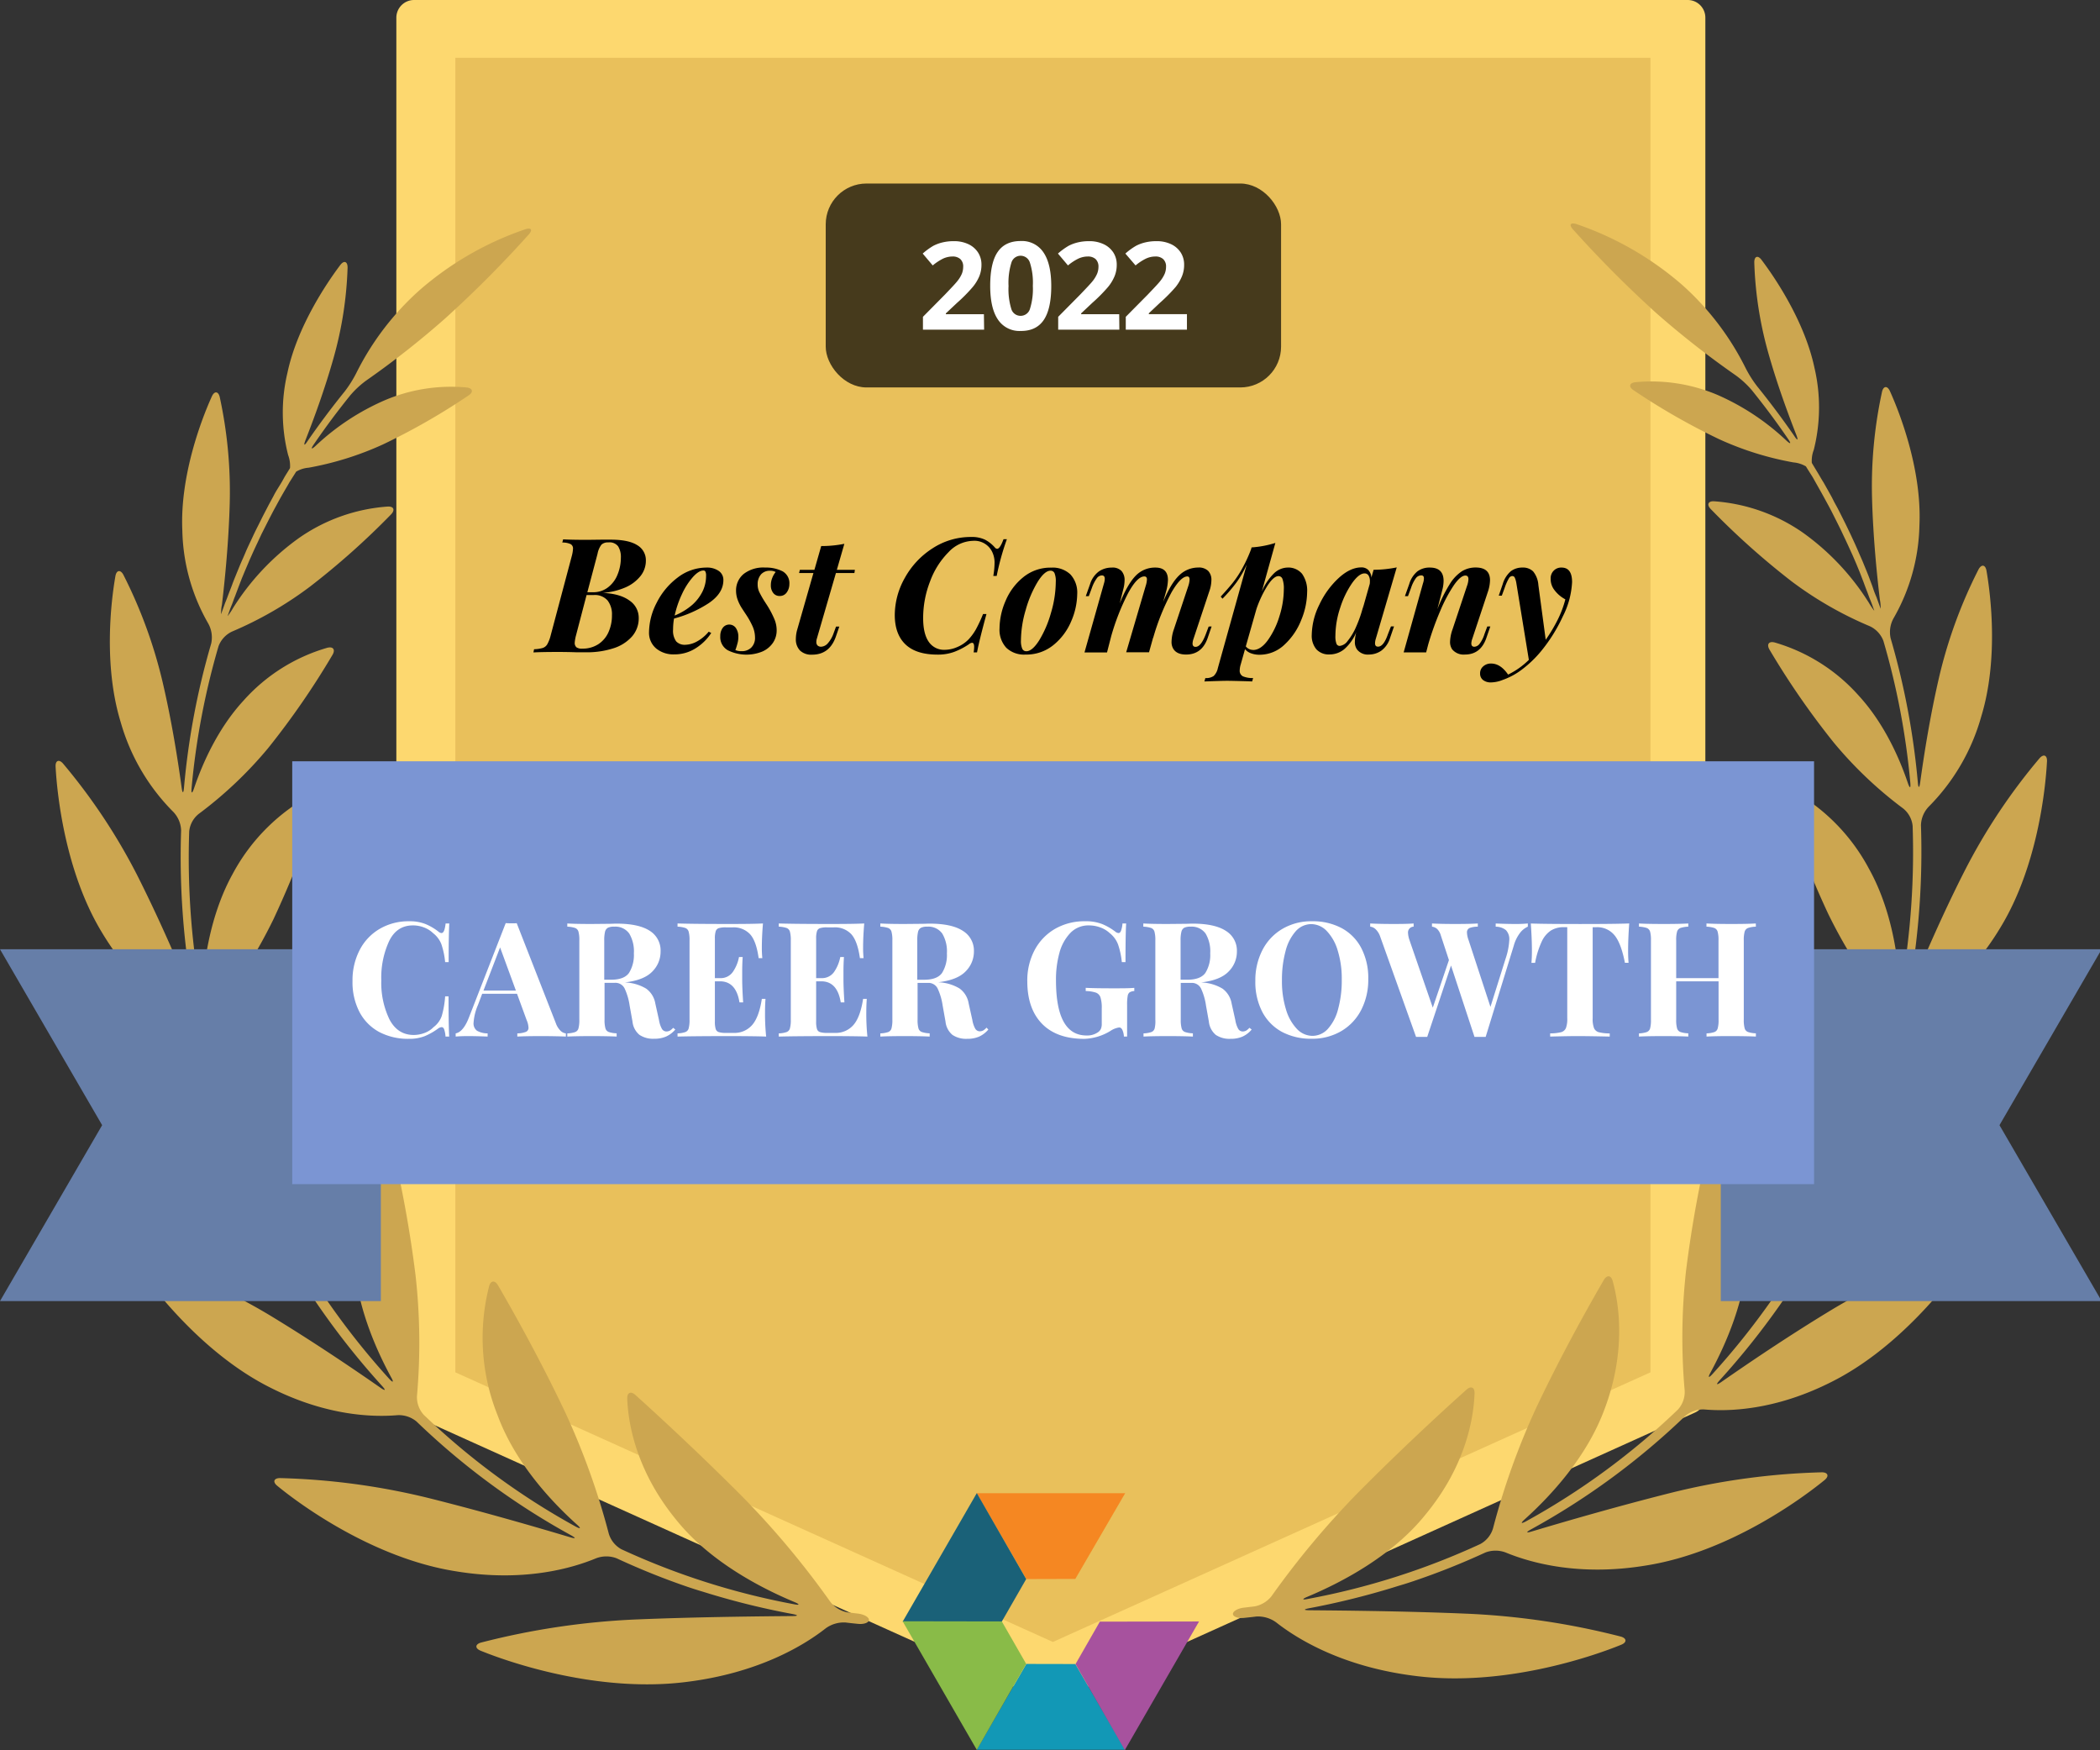 <svg id="Layer_1" data-name="Layer 1" xmlns="http://www.w3.org/2000/svg" width="618" height="515"><rect width="100%" height="100%" fill="#333333" stroke="none"/><defs><style>.cls-1{fill:#fdd86f}.cls-11{fill:#fff}</style></defs><g id="Awards-Badges"><g id="Q2-2021_041421-Outlined" data-name="Q2-2021 041421-Outlined"><g id="best-career-growth-2022"><path id="Path" class="cls-1" d="M496.62 410.95l-187.38 84.54-187.38-84.54V5.19h374.76v405.76z"/><path id="Shape" class="cls-1" d="M309.24 500.68a5.37 5.37 0 01-2.13-.47l-187.36-84.54a5.19 5.19 0 01-3.11-4.66V5.19A5.21 5.21 0 01121.87 0h374.8a5.19 5.19 0 015.19 5.19V411a5.17 5.17 0 01-3.11 4.66l-187.37 84.6a5.42 5.42 0 01-2.14.42zM127 407.6l182.2 82.19 182.2-82.19V10.39H127z"/><path fill="#e9c05b" d="M134 403.79V17h351.71v386.79l-175.86 79.34L134 403.79z"/><path d="M244.29 471.23a252.14 252.14 0 00-25.35-30.38c-13.68-13.79-26.7-25.66-31.94-30.39-1.36-1.21-2.48-.73-2.41 1.08.23 6.22 2.07 20.65 14.51 35.77 9.53 11.82 24.07 19.64 34.69 24.07 1.67.7 1.56 1-.18.64a214.16 214.16 0 01-50.72-16.16 7.78 7.78 0 01-3.73-4.59 213.49 213.49 0 00-12.78-35.61c-7.92-16.74-16.35-31.49-19.83-37.48-.92-1.56-2.15-1.45-2.62.31a61.2 61.2 0 002.48 37.88c5.07 13.75 15.42 25.06 23.32 32.17 1.36 1.19 1.19 1.46-.4.59a211.55 211.55 0 01-44.62-32.83 7.73 7.73 0 01-2-5.56 178.36 178.36 0 00-.42-35.49 350.67 350.67 0 00-7.22-39.5c-.42-1.76-1.55-2-2.58-.45a60.3 60.3 0 00-8.3 34.95c.64 13.53 6.22 26.34 10.88 34.94.89 1.56.63 1.79-.59.45a222.59 222.59 0 01-31.82-45.35 7.67 7.67 0 01-.15-5.91 168.34 168.34 0 0010.54-33.54A332.26 332.26 0 0098 281.32c.11-1.8-1-2.39-2.35-1.23a59.47 59.47 0 00-18.38 30.53c-3.47 13.14-2.12 27.08-.28 36.64.34 1.77 0 1.88-.7.23A232.85 232.85 0 0161.52 304a7.54 7.54 0 011.39-5.72 150.22 150.22 0 0017.57-27.81 297.55 297.55 0 0013.77-35.16c.54-1.73-.38-2.57-2-1.76a57 57 0 00-23.81 23.65c-6.23 11.28-8.32 24.47-8.91 33.67-.12 1.81-.43 1.84-.74 0a229.05 229.05 0 01-3.11-46.26 7.54 7.54 0 012.83-5.15 118.86 118.86 0 0020.42-19.36 234.6 234.6 0 0018.91-27.4c.92-1.55.22-2.56-1.56-2.09a52.57 52.57 0 00-24.63 15.55c-7.42 8.05-12 18.27-14.53 25.75-.59 1.73-.9 1.67-.73-.14a219.14 219.14 0 017.92-41.63 7.77 7.77 0 014-4.32 108.57 108.57 0 0022.89-13.19 226.12 226.12 0 0023.87-21.26c1.26-1.31.81-2.43-1-2.32A52 52 0 0088 158.29a73 73 0 00-19.44 20.65 18.09 18.09 0 01-1.56 2.32 1.6 1.6 0 01.16-.48c.31-.91.62-1.79 1-2.69s.63-1.75 1-2.63l1-2.66 1-2.61c.38-.89.73-1.78 1.11-2.65l1.1-2.6 1.17-2.62c.39-.86.79-1.71 1.2-2.57l1.22-2.61 1.28-2.54c.44-.85.87-1.72 1.32-2.58s.87-1.68 1.32-2.5l1.4-2.57c.47-.84.94-1.66 1.42-2.49s1-1.69 1.46-2.53l1.56-2.46.42-.68a8.35 8.35 0 013.67-1.17 91.58 91.58 0 0021.91-6.86 194 194 0 0025.13-14.38c1.56-1 1.28-2.17-.53-2.37a49.84 49.84 0 00-24.06 3.75 70.54 70.54 0 00-20.34 13.39c-1.32 1.23-1.55 1-.54-.45q5-7.32 10.67-14.34a27.29 27.29 0 014.72-4.39A258.71 258.71 0 00131 93.7 334.15 334.15 0 00155.6 69c1.21-1.36.76-2.09-.95-1.56a92.93 92.93 0 00-31.1 17.87 81.08 81.08 0 00-18.67 24.4 34.71 34.71 0 01-3.47 5.51q-5.75 7.11-10.88 14.54c-1 1.55-1.26 1.37-.61-.31 2.44-6.22 5.68-15 8.26-24.19a110 110 0 004.11-26.54c0-1.82-1.06-2.18-2.15-.74-4 5.31-12.68 18.15-15.55 31.71a50.62 50.62 0 00.2 24.19 9.11 9.11 0 01.56 3.84l-.44.73c-.49.81-1 1.56-1.46 2.43s-1 1.72-1.55 2.61-1 1.63-1.4 2.44l-1.43 2.64-1.31 2.52c-.47.89-.9 1.78-1.35 2.68s-.84 1.66-1.25 2.49-.85 1.8-1.27 2.69-.8 1.69-1.18 2.53-.75 1.78-1.17 2.71-.75 1.69-1.1 2.55-.75 1.82-1.12 2.74-.7 1.71-1 2.56-.72 1.84-1.06 2.76-.64 1.72-1 2.58l-1 2.78a1.82 1.82 0 01-.17.53 10.09 10.09 0 01.22-2.74c.9-7.54 2-18.66 2.3-30a131 131 0 00-2.94-31.1c-.41-1.76-1.56-1.87-2.32-.22-3 6.61-9.44 23.33-8.69 39.53a57.11 57.11 0 007.63 27.31 8.42 8.42 0 01.86 5.9 219.49 219.49 0 00-8 42.36c-.16 1.81-.45 1.81-.7 0-1.09-8-2.91-19.63-5.65-31.27a140.89 140.89 0 00-11.5-31.35c-.84-1.55-2-1.41-2.33.38-1.3 7.38-3.57 26.29 1.55 43A60.88 60.88 0 0051 238.89a8.26 8.26 0 012.3 5.48 231.25 231.25 0 003.25 47.15c.31 1.79 0 1.87-.67.2-3.54-8.63-9.11-21.54-15.55-34.29a173.62 173.62 0 00-21.77-32.75c-1.19-1.37-2.29-.92-2.2.89.44 8.36 2.87 31.1 13.67 48.85 8.9 14.83 19.44 22.11 25.4 25.33a8.21 8.21 0 013.57 4.66 233.45 233.45 0 0015.07 44.47c.74 1.65.49 1.8-.61.36-6-7.78-15-19.38-24.88-30.56a185.88 185.88 0 00-31.11-28c-1.55-1-2.46-.32-1.93 1.42 2.48 8.4 10.86 31.38 26.85 46.93 13.17 13 26 17.45 32.93 19A8 8 0 0180 361.6a226 226 0 0032.43 46.19c1.21 1.34 1 1.55-.47.53-8.15-5.68-20.22-13.84-32.75-21.42a181.85 181.85 0 00-37.89-17.1c-1.72-.53-2.44.45-1.41 1.94 4.9 7.2 19.8 26.66 39.72 36.59C96.2 416.7 109.89 417 117 416.4a8.11 8.11 0 015.62 1.9A213.5 213.5 0 00168 451.71c1.55.87 1.55 1.13-.25.6-10.39-3.11-25.83-7.57-41.34-11.46a204.83 204.83 0 00-44-5.94c-1.82 0-2.24 1.12-.82 2.27 7 5.77 28.41 21.31 52.42 25.13 20 3.33 34.37-.88 41.43-3.81a8.52 8.52 0 016 0 212.47 212.47 0 0021.16 8.5c1.71.57 3.11 1 3.11 1s1.41.42 3.11.95a226.76 226.76 0 0024.38 5.95c1.78.35 1.76.59 0 .61-11.74.09-29.2.3-46.08 1a220.73 220.73 0 00-45.57 6.8c-1.74.49-1.82 1.68-.14 2.38 8.64 3.53 34.69 12.44 60.44 9.22 21.52-2.63 34.91-10.89 41.18-15.82a9.07 9.07 0 015.79-1.69c1.21.15 2.42.28 3.64.4 1.8.19 3.26-.36 3.26-1.17s-1.46-1.64-3.25-1.85l-3.11-.37a8.35 8.35 0 01-5.07-3.18zm129.89-1.56a252.2 252.2 0 0125.37-30.37c13.68-13.8 26.7-25.66 32-30.39 1.33-1.21 2.45-.73 2.39 1.07-.23 6.22-2 20.65-14.52 35.77-9.52 11.82-24.06 19.64-34.67 24.08-1.68.7-1.56 1 .17.63a214.14 214.14 0 0050.72-16.15 7.78 7.78 0 003.73-4.59 212.39 212.39 0 0112.78-35.62c7.92-16.73 16.35-31.49 19.83-37.48.92-1.55 2.15-1.44 2.61.31 1.67 6 4.25 20.22-2.47 37.89-5.12 13.75-15.47 25.05-23.37 32.18-1.35 1.2-1.18 1.46.41.59a212.07 212.07 0 0044.62-32.83 7.71 7.71 0 002-5.55 178.35 178.35 0 01.42-35.49 356 356 0 017.23-39.41c.42-1.76 1.63-2 2.58-.45a60.11 60.11 0 018.29 34.94c-.64 13.53-6.22 26.35-10.89 35-.87 1.56-.62 1.79.59.45a222.09 222.09 0 0031.82-45.35 7.62 7.62 0 00.16-5.91 169.89 169.89 0 01-10.55-33.54 332.6 332.6 0 01-5-39.52c-.11-1.81 1-2.4 2.37-1.23a59.5 59.5 0 0118.38 30.43c3.48 13.15 2.13 27.08.3 36.65-.35 1.77 0 1.88.69.23A232.25 232.25 0 00557 302.39a7.58 7.58 0 00-1.4-5.72 149.89 149.89 0 01-17.6-27.81 299.24 299.24 0 01-13.76-35.16c-.55-1.73.37-2.57 2-1.76A57 57 0 01550 255.6c6.31 11.32 8.4 24.51 9 33.67.11 1.8.42 1.83.73 0a229.1 229.1 0 003.13-46.27 7.56 7.56 0 00-2.83-5.15 118.26 118.26 0 01-20.38-19.36 235.33 235.33 0 01-18.91-27.34c-.91-1.56-.21-2.57 1.56-2.1a52.74 52.74 0 0124.62 15.55c7.43 8.06 12 18.28 14.52 25.76.59 1.72.9 1.66.73-.14a218.45 218.45 0 00-7.91-41.64 7.8 7.8 0 00-4-4.32 107.91 107.91 0 01-23-13.19 226.27 226.27 0 01-23.79-21.26c-1.28-1.3-.83-2.42 1-2.31a52.15 52.15 0 0126.1 9.23A73.06 73.06 0 01550 177.39a21.24 21.24 0 001.56 2.31 1.7 1.7 0 00-.16-.48c-.31-.9-.62-1.79-1-2.69s-.64-1.74-1-2.63-.67-1.77-1-2.66l-1-2.61c-.35-.89-.73-1.77-1.08-2.64l-1.12-2.6-1.2-2.63c-.39-.85-.79-1.71-1.2-2.57s-.81-1.74-1.24-2.61-.83-1.68-1.26-2.53l-1.3-2.58c-.43-.84-.89-1.68-1.34-2.51l-1.4-2.56-1.4-2.49-1.43-2.54-1.55-2.45-.42-.69a8.7 8.7 0 00-3.67-1.17 90.83 90.83 0 01-21.91-6.85 195.34 195.34 0 01-25.14-14.39c-1.55-1-1.27-2.16.53-2.36a49.9 49.9 0 0124.17 3.74 70.93 70.93 0 0120.22 13.39c1.32 1.23 1.55 1 .54-.45q-5-7.32-10.67-14.34a27.12 27.12 0 00-4.76-4.38 263.66 263.66 0 01-23.32-18.27 336.25 336.25 0 01-24.56-24.67c-1.21-1.35-.76-2.08 1-1.56A93.31 93.31 0 01495 83.79a81.21 81.21 0 0118.66 24.41 34.18 34.18 0 003.47 5.5q5.76 7.13 10.88 14.54c1 1.56 1.26 1.37.61-.31-2.44-6.22-5.68-15-8.26-24.18a110.51 110.51 0 01-4.1-26.55c0-1.82 1.06-2.18 2.14-.73 4 5.3 12.69 18.15 15.56 31.71a51.09 51.09 0 01-.19 24.18 9 9 0 00-.58 3.84l.44.74 1.46 2.42c.51.86 1 1.73 1.56 2.61l1.38 2.45c.48.88 1 1.75 1.43 2.64s.89 1.65 1.32 2.47.91 1.78 1.36 2.68.84 1.66 1.24 2.49l1.29 2.69 1.17 2.53c.4.9.81 1.81 1.19 2.71s.75 1.69 1.11 2.55l1.12 2.73c.35.86.69 1.71 1 2.57s.71 1.84 1 2.75.64 1.73 1 2.59l1 2.78.19.53a12.58 12.58 0 00-.24-2.74c-.9-7.54-2-18.66-2.3-30a131 131 0 012.94-31.1c.41-1.76 1.56-1.87 2.32-.22 3 6.61 9.44 23.33 8.69 39.53a57.09 57.09 0 01-7.62 27.33 8.38 8.38 0 00-.85 5.89 222 222 0 018 42.37c.15 1.8.45 1.8.7 0 1.09-8 2.92-19.63 5.64-31.28a140.35 140.35 0 0111.53-31.38c.85-1.56 2-1.42 2.33.37 1.29 7.39 3.56 26.3-1.56 43a60.85 60.85 0 01-15.42 26.44 8.26 8.26 0 00-2.3 5.47 230.69 230.69 0 01-3.26 47.16c-.31 1.78 0 1.86.67.2 3.55-8.63 9.12-21.54 15.63-34.29a173.76 173.76 0 0121.85-32.76c1.19-1.37 2.29-.91 2.2.89-.44 8.37-2.86 31.1-13.67 48.85-8.9 14.84-19.43 22.11-25.4 25.33a8.18 8.18 0 00-3.65 4.67 234.05 234.05 0 01-15.07 44.46c-.75 1.65-.5 1.81.6.36 6-7.78 15-19.38 24.89-30.56a185.8 185.8 0 0131.1-28c1.55-1 2.46-.33 1.93 1.41-2.55 8.34-11 31.37-26.92 46.86-13.18 12.95-26 17.45-32.94 19a8 8 0 00-4.75 3.53 225.23 225.23 0 01-32.42 46.18c-1.21 1.34-1 1.56.47.53 8.14-5.67 20.21-13.84 32.75-21.41a182.09 182.09 0 0137.88-17.11c1.74-.53 2.44.45 1.43 1.95-4.91 7.2-19.79 26.65-39.73 36.59-16.55 8.37-30.24 8.69-37.33 8.07a8.08 8.08 0 00-5.61 1.9 214 214 0 01-45.4 33.38c-1.56.87-1.48 1.14.25.61 10.38-3.11 25.83-7.57 41.33-11.46a205 205 0 0144-5.94c1.8 0 2.22 1.12.82 2.27-7.06 5.77-28.42 21.3-52.44 25.13-20 3.33-34.35-.89-41.43-3.81a8.47 8.47 0 00-5.95 0 212.57 212.57 0 01-21.2 8.44c-1.71.58-3.11 1-3.11 1s-1.42.42-3.11.95a229.62 229.62 0 01-24.37 6c-1.79.34-1.77.59 0 .61 11.74.09 29.21.29 46.08 1a220 220 0 0145.57 6.75c1.74.5 1.82 1.68.14 2.38-8.63 3.53-34.68 12.44-60.42 9.22-21.54-2.62-34.93-10.88-41.2-15.81a9.08 9.08 0 00-5.79-1.7c-1.21.16-2.42.28-3.63.41-1.81.18-3.27-.36-3.27-1.17s1.46-1.65 3.27-1.85l3.11-.37a8.28 8.28 0 004.97-2.99z" fill="#cca650"/><path id="Fill-1" fill="#f58722" d="M287.42 439.36l14.62 25.26 14.41-.04 14.67-25.22h-43.7z"/><path id="Fill-2" fill="#1a6178" d="M287.46 439.33l-21.83 37.84 29.19-.05 7.17-12.49-14.53-25.3z"/><path id="Fill-3" fill="#1298b6" d="M287.42 514.85h43.7l-14.67-25.23-14.41-.03-14.62 25.26z"/><path id="Fill-4" fill="#89bb48" d="M287.46 514.88l14.53-25.3-7.17-12.49-29.19-.05 21.83 37.84z"/><path id="Fill-5" fill="#a7529e" d="M323.67 477.15l-7.16 12.49 14.51 25.3 21.84-37.84-29.19.05z"/><path d="M79.05 279.31H0l30.06 51.76L0 382.83h112.08V279.31H79.05zm539.44 0H506.4v103.52h112.09l-30.07-51.76 30.07-51.76z" fill="#667ea8"/><path fill="#7b95d3" d="M533.85 348.42V224H86v124.42h447.85z"/><path class="cls-11" d="M120.38 271.07a12.6 12.6 0 014.79.8 16.28 16.28 0 013.86 2.25 1.51 1.51 0 00.89.42c.63 0 1-.94 1.22-2.82h1.08c-.12 2.13-.19 5.93-.19 11.38H131a23.37 23.37 0 00-1.12-5.31 7.6 7.6 0 00-2.4-3.2 7.89 7.89 0 00-2.73-1.71 8.86 8.86 0 00-3.24-.59q-4.75 0-7 4.63a25.7 25.7 0 00-2.3 11.54 24.74 24.74 0 002.39 11.46q2.4 4.6 7.15 4.61a9.07 9.07 0 003.17-.59 7.09 7.09 0 002.66-1.71 7 7 0 002.42-3.29 27.33 27.33 0 001-5.78h1q0 8.5.19 11.84h-1.08a8.26 8.26 0 00-.4-2.14c-.17-.42-.41-.63-.73-.63a2 2 0 00-1 .37 19.12 19.12 0 01-4 2.28 12.36 12.36 0 01-4.65.78 18.14 18.14 0 01-8.72-2 14.16 14.16 0 01-5.8-5.85 19 19 0 01-2.07-9.15 19.28 19.28 0 012.12-9.16 15.31 15.31 0 015.89-6.2 16.75 16.75 0 018.63-2.23zm43.19 29.98a5.86 5.86 0 001.41 2.26 2.63 2.63 0 001.55.75v.94q-2.82-.13-7.14-.14-4.8 0-7.15.14v-.94a7.2 7.2 0 002.54-.45 1.25 1.25 0 00.75-1.24 6.38 6.38 0 00-.56-2.26l-2.82-7.71H141.9l-1.22 3.25a15.89 15.89 0 00-1.31 5.21 2.66 2.66 0 001 2.42 6.31 6.31 0 003.13.78v.94c-2.13-.09-4.07-.14-5.83-.14-1.44 0-2.63.05-3.57.14v-.94c1.53-.28 2.88-1.93 4-4.93l10.72-27.5c.34 0 .89.05 1.64.05s1.29 0 1.6-.05zm-11.75-9.59l-4.65-12.69-4.89 12.69zm46.91 11.47A7.81 7.81 0 01196 305a8.65 8.65 0 01-3.52.64 7.2 7.2 0 01-4.3-1.15 5.83 5.83 0 01-2.05-3.93l-.84-4.7a17.92 17.92 0 00-1.49-5.05 3 3 0 00-2.89-1.62h-3V300a9.25 9.25 0 00.26 2.58 1.59 1.59 0 001 1.08 7.85 7.85 0 002.3.38v.96q-2.53-.13-7.09-.14c-3.36 0-5.83.05-7.43.14v-.94a7.89 7.89 0 002.28-.38 1.58 1.58 0 001-1.08 9.25 9.25 0 00.26-2.58v-23.31a9.33 9.33 0 00-.26-2.59 1.62 1.62 0 00-1-1.08 8.25 8.25 0 00-2.28-.38v-.94q2.4.15 7.15.15l5.21-.05c.63 0 1.35-.05 2.16-.05q6.5 0 9.76 2.12a6.81 6.81 0 013.17 6.11 8.2 8.2 0 01-2.44 5.87c-1.63 1.7-4.32 2.76-8.08 3.2a13.05 13.05 0 016.29 1.83 6.76 6.76 0 012.68 4.37l1.08 4.85a8 8 0 00.87 2.63 1.57 1.57 0 001.39.75 2.26 2.26 0 001-.28 4.63 4.63 0 00.92-.8zm-18-30.27a3.94 3.94 0 00-1.85.33 1.84 1.84 0 00-.83 1.18 10.55 10.55 0 00-.23 2.54v11.56h2q3.85 0 5.29-2a10 10 0 001.43-5.75 10.25 10.25 0 00-1.36-5.83 5 5 0 00-4.41-2.03zm44.41 25.2a63.4 63.4 0 00.33 7.14q-3.19-.13-10.76-.14-10.25 0-15.32.14v-.94a7.87 7.87 0 002.27-.38 1.58 1.58 0 001-1.08 9.25 9.25 0 00.26-2.58v-23.31a9.33 9.33 0 00-.26-2.59 1.62 1.62 0 00-1-1.08 8.24 8.24 0 00-2.27-.38v-.94q5.07.15 15.32.15c4.6 0 7.88-.05 9.82-.15q-.33 3.9-.33 7a28.64 28.64 0 00.14 3.2h-1.08c-.47-3.36-1.31-5.71-2.54-7.05a6.6 6.6 0 00-5.17-2h-1.92a6.83 6.83 0 00-2.12.23 1.41 1.41 0 00-.89.92 7.12 7.12 0 00-.24 2.18v11.6h1.51a4.33 4.33 0 003.78-1.83 11.45 11.45 0 001.81-4.38h1.08a65.18 65.18 0 00-.14 4.42v2.26q0 2.4.28 6.67h-1.08q-1-6.19-5.73-6.2h-1.51v11.84a7.24 7.24 0 00.24 2.19 1.39 1.39 0 00.89.91 6.76 6.76 0 002.12.24h2.3a6.88 6.88 0 005.38-2.28c1.36-1.52 2.33-4.1 2.89-7.73h1.08c-.09 1.03-.14 2.35-.14 3.95zm29.8 0a63.4 63.4 0 00.33 7.14q-3.2-.13-10.76-.14c-6.84 0-11.94.05-15.33.14v-.94a7.89 7.89 0 002.28-.38 1.58 1.58 0 001-1.08 9.25 9.25 0 00.26-2.58v-23.31a9.33 9.33 0 00-.26-2.59 1.62 1.62 0 00-1-1.08 8.25 8.25 0 00-2.28-.38v-.94c3.39.1 8.49.15 15.33.15 4.6 0 7.88-.05 9.82-.15q-.33 3.9-.33 7a28.64 28.64 0 00.14 3.2h-1.08q-.7-5-2.54-7.05a6.6 6.6 0 00-5.17-2h-1.93a6.75 6.75 0 00-2.11.23 1.39 1.39 0 00-.89.92 7.12 7.12 0 00-.24 2.18v11.6h1.51a4.33 4.33 0 003.78-1.83 11.61 11.61 0 001.81-4.38h1.08a65.18 65.18 0 00-.14 4.42v2.26q0 2.4.28 6.67h-1.08q-1-6.19-5.73-6.2h-1.51v11.84a7.24 7.24 0 00.24 2.19 1.37 1.37 0 00.89.91 6.69 6.69 0 002.11.24h2.31a6.88 6.88 0 005.38-2.28c1.36-1.52 2.33-4.1 2.89-7.73h1.08c-.08 1.03-.14 2.35-.14 3.95zm35.91 5.07a7.81 7.81 0 01-2.73 2.09 8.65 8.65 0 01-3.52.64 7.2 7.2 0 01-4.3-1.15 5.83 5.83 0 01-2.05-3.93l-.84-4.7a17.92 17.92 0 00-1.49-5.05 3 3 0 00-2.89-1.62h-3V300a9.25 9.25 0 00.26 2.58 1.59 1.59 0 001 1.08 7.85 7.85 0 002.3.38v.96q-2.53-.13-7.09-.14c-3.36 0-5.83.05-7.43.14v-.94a7.89 7.89 0 002.28-.38 1.58 1.58 0 001-1.08 9.25 9.25 0 00.26-2.58v-23.31a9.33 9.33 0 00-.26-2.59 1.62 1.62 0 00-1-1.08 8.25 8.25 0 00-2.28-.38v-.94q2.4.15 7.15.15l5.21-.05c.63 0 1.35-.05 2.16-.05q6.5 0 9.76 2.12a6.81 6.81 0 013.26 6.06 8.2 8.2 0 01-2.44 5.87c-1.63 1.7-4.32 2.76-8.08 3.2a13.05 13.05 0 016.29 1.83 6.76 6.76 0 012.68 4.37l1.08 4.85a8 8 0 00.87 2.63 1.57 1.57 0 001.39.75 2.26 2.26 0 001-.28 4.63 4.63 0 00.92-.8zm-18-30.27a3.94 3.94 0 00-1.85.34 1.84 1.84 0 00-.83 1.18 10.55 10.55 0 00-.23 2.54v11.56h2q3.86 0 5.29-2a10 10 0 001.43-5.75 10.25 10.25 0 00-1.36-5.83 5 5 0 00-4.41-2.04zm46.53-1.59a13.11 13.11 0 014.91.8 16.81 16.81 0 013.92 2.25 1.73 1.73 0 00.94.42c.32 0 .57-.22.75-.68a8 8 0 00.43-2.14h1.08c-.13 2.13-.19 5.93-.19 11.38h-1.08a23.35 23.35 0 00-1.1-5.17 7.64 7.64 0 00-2.43-3.34 7.93 7.93 0 00-2.77-1.69 9.57 9.57 0 00-3.38-.61 7.34 7.34 0 00-5.48 2.23 13.49 13.49 0 00-3.22 5.9 29.48 29.48 0 00-1 8q0 16.26 9 16.26a5.53 5.53 0 003.34-.94 2.39 2.39 0 00.87-1 3.53 3.53 0 00.26-1.46v-4.6a10 10 0 00-.38-3.22 2.25 2.25 0 00-1.34-1.39 10.16 10.16 0 00-3-.47v-.94c1.94.1 4.62.14 8 .14 2.79 0 4.89 0 6.3-.14v.94a3 3 0 00-1.37.38 1.6 1.6 0 00-.58 1.08 14.06 14.06 0 00-.17 2.58V305h-.94a5.2 5.2 0 00-.4-1.83c-.23-.57-.56-.85-1-.85a6.11 6.11 0 00-2.54 1 15.67 15.67 0 01-7.71 2.35q-8.13 0-12.45-4.44t-4.33-12.48a19 19 0 012.19-9.26 15.67 15.67 0 016-6.2 17.29 17.29 0 018.87-2.22zm48.97 31.86a7.72 7.72 0 01-2.73 2.09 8.65 8.65 0 01-3.52.64 7.2 7.2 0 01-4.3-1.15 5.87 5.87 0 01-2.05-3.93l-.84-4.7a18 18 0 00-1.48-5.05 3 3 0 00-2.89-1.62h-3.06V300a9.25 9.25 0 00.26 2.58 1.59 1.59 0 001 1.08 7.87 7.87 0 002.31.38v.96q-2.53-.13-7.1-.14-5 0-7.43.14v-.94a7.89 7.89 0 002.28-.38 1.58 1.58 0 001-1.08 9.25 9.25 0 00.2-2.6v-23.29a9.33 9.33 0 00-.26-2.59 1.62 1.62 0 00-1-1.08 8.25 8.25 0 00-2.28-.38v-.94q2.4.15 7.15.15l5.22-.05c.62 0 1.34-.05 2.16-.05q6.48 0 9.75 2.12A6.8 6.8 0 01364 280a8.21 8.21 0 01-2.45 5.87c-1.63 1.7-4.32 2.76-8.08 3.2a13.1 13.1 0 016.3 1.83 6.8 6.8 0 012.68 4.37l1.08 4.85a8 8 0 00.87 2.63 1.56 1.56 0 001.38.75 2.35 2.35 0 001-.28 4.61 4.61 0 00.91-.8zm-18-30.27a4 4 0 00-1.86.33 1.8 1.8 0 00-.82 1.18 10 10 0 00-.24 2.54v11.56h2c2.57 0 4.34-.68 5.29-2a9.87 9.87 0 001.43-5.75 10.25 10.25 0 00-1.36-5.83 5 5 0 00-4.39-2.03zm35.72-1.59a18 18 0 018.72 2 14 14 0 015.8 5.85 19 19 0 012.07 9.14 19.32 19.32 0 01-2.11 9.17 15.33 15.33 0 01-5.9 6.2 16.85 16.85 0 01-8.63 2.21 18.17 18.17 0 01-8.72-2 14.16 14.16 0 01-5.8-5.85 19 19 0 01-2.07-9.15 19.28 19.28 0 012.12-9.16 15.27 15.27 0 015.9-6.2 16.69 16.69 0 018.62-2.21zm-.19.84a6.13 6.13 0 00-4.56 2.09 14 14 0 00-3 5.86 32 32 0 00-1.06 8.6 28 28 0 001.2 8.6 14 14 0 003.24 5.73 6.33 6.33 0 004.54 2 6.13 6.13 0 004.56-2.09 13.69 13.69 0 003-5.85 31.63 31.63 0 001.06-8.6 28 28 0 00-1.2-8.6 14 14 0 00-3.24-5.74 6.37 6.37 0 00-4.54-2zm60.12-.04a35.51 35.51 0 003.62-.15v.94a5.89 5.89 0 00-2.28 1.81 11.06 11.06 0 00-1.86 3.79l-8.27 26.83h-3.29l-6.91-21-7 21h-3.29l-10.52-29.42a5.42 5.42 0 00-1.37-2.25 2.72 2.72 0 00-1.6-.76v-.94q2.82.15 7 .15c2.63 0 4.56-.05 5.78-.15v.94a1.69 1.69 0 00-1.65 1.84 7.49 7.49 0 00.43 2.11l6.86 19.88 4.75-14-2.4-7.29a4.23 4.23 0 00-1.11-1.9 2.72 2.72 0 00-1.48-.64v-.94q2.64.15 6.72.15c3.08 0 5.33-.05 6.77-.15v.94a6.87 6.87 0 00-2.44.4 1.35 1.35 0 00-.75 1.34 7 7 0 00.47 2.21l6.44 19.65 4.46-14.2a20.15 20.15 0 001.08-5.45 3.82 3.82 0 00-1-2.94 4.76 4.76 0 00-3-1v-.94c2.09.09 4.03.14 5.84.14zm33.46-.15q-.33 4.47-.33 8c0 1.48.05 2.67.14 3.58h-1.08q-1.12-5.79-3.08-8.13a6.55 6.55 0 00-5.33-2.35h-1.08v26.83a7.47 7.47 0 00.4 2.87 2.14 2.14 0 001.41 1.2 13.2 13.2 0 003.21.35v.93q-5.91-.13-8.93-.14t-8.6.14v-.94a13.23 13.23 0 003.22-.35 2.14 2.14 0 001.41-1.2 7.47 7.47 0 00.4-2.87v-26.83h-1a7 7 0 00-3.83 1 7.79 7.79 0 00-2.7 3.27 25.49 25.49 0 00-1.93 6.23h-1.08c.09-.91.14-2.1.14-3.58q0-3.52-.33-8 4.28.15 14.52.15t14.45-.16zm37.27.94a8.14 8.14 0 00-2.3.38 1.67 1.67 0 00-1 1.08 9.33 9.33 0 00-.26 2.59V300a9.25 9.25 0 00.26 2.58 1.62 1.62 0 001 1.08 7.79 7.79 0 002.3.38v.96q-2.31-.13-7.14-.14t-7.38.14v-.94a8 8 0 002.28-.38 1.59 1.59 0 001-1.08 8.88 8.88 0 00.26-2.58v-11.28h-12.47V300a8.88 8.88 0 00.26 2.58 1.59 1.59 0 001 1.08 7.85 7.85 0 002.3.38v.96q-2.54-.13-7.1-.14-5 0-7.42.14v-.94a8 8 0 002.28-.38 1.63 1.63 0 001-1.08 9.33 9.33 0 00.25-2.58v-23.31a9.42 9.42 0 00-.25-2.59 1.67 1.67 0 00-1-1.08 8.4 8.4 0 00-2.28-.38v-.94q2.4.15 7.42.15 4.56 0 7.1-.15v.94a8.21 8.21 0 00-2.3.38 1.63 1.63 0 00-1 1.08 9 9 0 00-.26 2.59v11.09h12.45v-11.09a9 9 0 00-.26-2.59 1.63 1.63 0 00-1-1.08 8.4 8.4 0 00-2.28-.38v-.94q2.63.15 7.38.15t7.14-.15z"/><path d="M177.4 174.45q5.11.24 7.85 2.26a6.1 6.1 0 012.72 5.07 8.12 8.12 0 01-2 5.52 12.15 12.15 0 01-5.48 3.46 25.2 25.2 0 01-8 1.17h-2.73c-1.94-.07-3.77-.1-5.49-.1q-4.75 0-7.29.14l.19-.94a10.27 10.27 0 002.54-.37 2.49 2.49 0 001.34-1.08 10.56 10.56 0 001-2.59l6.2-23.31a10.31 10.31 0 00.38-2.26 1.44 1.44 0 00-.68-1.31 5.37 5.37 0 00-2.47-.47l.24-.94q2.49.14 7.14.14l4-.05h2.87q5.27 0 7.8 1.62a5.11 5.11 0 012.54 4.58 7.2 7.2 0 01-1.57 4.49 11.56 11.56 0 01-4.45 3.36 20.67 20.67 0 01-6.65 1.61zm1.6-14.85a2.72 2.72 0 00-2 .66 6.31 6.31 0 00-1.15 2.67l-3 11.33h1.64a7.06 7.06 0 004.4-1.41 8.77 8.77 0 002.82-3.73 12.93 12.93 0 001-5 5.87 5.87 0 00-.82-3.39 3.18 3.18 0 00-2.89-1.13zm-7.66 31.25a8.43 8.43 0 004.75-1.31 8.18 8.18 0 003-3.58 12 12 0 001-5 6.6 6.6 0 00-1.29-4.28 5 5 0 00-4.11-1.6h-2.07L169.5 187a11.76 11.76 0 00-.37 2.12 1.7 1.7 0 00.51 1.34 2.74 2.74 0 001.74.39zm41.54-20.16c0 2.6-1.45 4.87-4.37 6.82a35.13 35.13 0 01-10.15 4.49 18.09 18.09 0 00-.28 3.19 5.34 5.34 0 00.91 3.53 3.45 3.45 0 002.71 1 7.53 7.53 0 003.29-.91 11.91 11.91 0 003.57-2.94l.75.37a14.87 14.87 0 01-4.53 4.47 11.53 11.53 0 01-6.37 1.83 7.93 7.93 0 01-5.31-1.74 6 6 0 01-2.1-4.8 19.15 19.15 0 012.25-8.64 21 21 0 016.16-7.41A13.94 13.94 0 01208 167a6 6 0 013.53 1 3.16 3.16 0 011.35 2.69zm-5.88-2.82c-.91 0-1.94.64-3.1 1.93a20.44 20.44 0 00-3.2 5 29.32 29.32 0 00-2.16 6.32 18.64 18.64 0 005.17-3.14 13 13 0 003-3.88 10.44 10.44 0 001.08-4.68 2.66 2.66 0 00-.19-1.22.6.6 0 00-.6-.33zm9.41 23.41a4.35 4.35 0 001.83.32 3.88 3.88 0 002.87-1.08 4 4 0 001.08-3 8.12 8.12 0 00-.66-3.1 23.56 23.56 0 00-2-3.62c-.13-.19-.5-.75-1.11-1.69a12.66 12.66 0 01-1.36-2.7 7.76 7.76 0 01-.45-2.56 6.24 6.24 0 012.28-5 9.45 9.45 0 016.31-1.85 10.75 10.75 0 015.1 1.1 4 4 0 012 3.79 4.1 4.1 0 01-.75 2.39 2.43 2.43 0 01-2.12 1.08 2.26 2.26 0 01-1.88-.89 3.54 3.54 0 01-.7-2.26 5.61 5.61 0 01.42-2.18 6.15 6.15 0 011-1.72 3.15 3.15 0 00-1.65-.37 3.41 3.41 0 00-2.65 1.05 4.35 4.35 0 00-1 2.94 5.21 5.21 0 00.49 2.3 30.33 30.33 0 001.67 2.92l.65 1a28.07 28.07 0 012.14 4.09 8.45 8.45 0 01.64 3.19 6.5 6.5 0 01-1.08 3.69 7.32 7.32 0 01-3.08 2.56 12.35 12.35 0 01-10.22-.35 4.44 4.44 0 01-2.21-4.16 4 4 0 01.7-2.4 2.38 2.38 0 013.88 0 4.44 4.44 0 01.73 2.63 6.66 6.66 0 01-.24 1.86 20.67 20.67 0 01-.63 2.02zm23.97-3.34a3.06 3.06 0 00-.14.94 1.4 1.4 0 00.37 1.06 1.49 1.49 0 001 .35 2.77 2.77 0 002-1 8.85 8.85 0 001.72-3l.71-1.93h.96l-.94 2.73q-1.83 5.53-7.05 5.54a4.78 4.78 0 01-3.6-1.24 4.71 4.71 0 01-1.2-3.41 10.17 10.17 0 01.43-2.82l4.74-16.55h-4.23l.24-.94h4.28l2-7a34.27 34.27 0 006.81-.66l-2.21 7.66h5.31l-.14.94H246zm55.93-29.28a74.63 74.63 0 00-3 10.81h-1a22.14 22.14 0 00.37-3.71 7.11 7.11 0 00-.8-3.58 5.78 5.78 0 00-5.54-3.05 10.22 10.22 0 00-7.17 3.31 23.74 23.74 0 00-5.45 8.6 29.7 29.7 0 00-2.05 10.84c0 3.1.56 5.42 1.67 7a5.42 5.42 0 004.68 2.32 9.38 9.38 0 003.71-.82 10.12 10.12 0 003.34-2.28 15.83 15.83 0 002.14-2.94 42.09 42.09 0 002.09-4.49h1q-2.21 8.13-2.77 11.28h-1a11 11 0 00.15-1.59c0-.82-.21-1.23-.61-1.23a1.7 1.7 0 00-.94.43 20.62 20.62 0 01-4.33 2.25 13.86 13.86 0 01-4.89.8q-6.3 0-9.44-3t-3.15-8.64a22.37 22.37 0 012.93-10.88 24.15 24.15 0 018.11-8.7 20.55 20.55 0 0111.37-3.39 9.08 9.08 0 014.16.8 10.24 10.24 0 012.85 2.25 1 1 0 00.7.43c.57 0 1.19-.94 1.88-2.82zm-2.16 26.18a20.59 20.59 0 011.76-8 17.71 17.71 0 015.22-7 12.62 12.62 0 018.24-2.82 7.56 7.56 0 015.64 2 7.87 7.87 0 012 5.76 20.77 20.77 0 01-1.76 8 17.9 17.9 0 01-5.22 7 12.62 12.62 0 01-8.25 2.82 7.56 7.56 0 01-5.64-2 7.82 7.82 0 01-1.99-5.76zm15-16.92q-1.74 0-3.81 3.33a33.1 33.1 0 00-3.48 8.18 32.43 32.43 0 00-1.41 9 5.82 5.82 0 00.38 2.44 1.27 1.27 0 001.22.75q1.74 0 3.79-3.24a32.06 32.06 0 003.45-8.06 32.56 32.56 0 001.41-9.14 6.09 6.09 0 00-.38-2.56 1.23 1.23 0 00-1.18-.7zm47.41 16.4l-1.17 3.43q-1.69 4.84-6.35 4.84c-1.82 0-3.07-.56-3.76-1.69a3.88 3.88 0 01-.51-2.11 11.84 11.84 0 01.7-3.67l4.23-12.69a7.06 7.06 0 00.38-1.88c0-.63-.22-.94-.66-.94q-1.94 0-4.63 4.63a67 67 0 00-5.43 13.46v-.14l-1.22 4.37h-6.72l5.73-19.5a7.13 7.13 0 00.38-1.93c0-.59-.25-.89-.76-.89q-2.11 0-4.77 4.89a68.32 68.32 0 00-5 12.73l-1.22 4.74h-6.63l5.73-20.3a4.87 4.87 0 00.24-1.36c0-.66-.28-1-.85-1a1.93 1.93 0 00-1.52.87 11.25 11.25 0 00-1.44 2.84l-.89 2.4h-.89l1.27-3.57a7.3 7.3 0 012.6-3.72 6.55 6.55 0 013.74-1.12 3.64 3.64 0 012.91 1 4 4 0 01.9 2.73 10.94 10.94 0 01-.43 2.82l-1 4q2.31-5.73 4.72-8.18A7.89 7.89 0 01340 167q3.71 0 3.71 3.66a14.22 14.22 0 01-.56 3.43l-.85 3q2.35-5.6 4.77-7.85a8 8 0 015.57-2.25 3.9 3.9 0 012.92 1 3.76 3.76 0 01.94 2.68 10.4 10.4 0 01-.66 3.43l-4.61 13.87a4.84 4.84 0 00-.28 1.36c0 .66.3 1 .89 1 1.07 0 2.05-1.24 3-3.71l.85-2.26zM378.84 167a5.26 5.26 0 014.35 1.85 8.53 8.53 0 011.48 5.38 22 22 0 01-1.72 8.16 19.58 19.58 0 01-4.91 7.26 10.61 10.61 0 01-7.43 3 7 7 0 01-2.44-.42 4.08 4.08 0 01-1.78-1.22l-1.27 4.51a6.29 6.29 0 00-.29 1.69 1.83 1.83 0 00.94 1.79 7.46 7.46 0 003 .51l-.28 1-1.08-.05c-3.19-.09-5.31-.14-6.34-.14s-3.25.07-6.63.19l.28-1a3.9 3.9 0 002.45-.61 4.49 4.49 0 001.22-2.3l8.51-30.5a29.67 29.67 0 01-3 5.24 44.64 44.64 0 01-4.14 4.82l-.52-.62c1.38-1.5 2.53-2.81 3.43-3.92a29.84 29.84 0 002.75-4.09 43 43 0 002.75-5.9l.15-.56a30 30 0 007-1.32l-4 14.34a16.23 16.23 0 013.57-5.36 5.93 5.93 0 013.95-1.73zm-10.06 24.25c1.47 0 2.91-.95 4.3-2.84a23.86 23.86 0 003.41-7 26.67 26.67 0 001.32-8 8.18 8.18 0 00-.4-3.06 1.25 1.25 0 00-1.15-.84c-.94 0-2 .91-3.2 2.72a33.08 33.08 0 00-3.29 6.91l-3.15 11.05a2.73 2.73 0 002.16 1.04zm40.56-6.93h.9l-1.18 3.43a7.22 7.22 0 01-2.61 3.74 6.42 6.42 0 01-3.59 1.1 4 4 0 01-3.48-1.46 3.7 3.7 0 01-.66-2.34 10.79 10.79 0 01.42-2.78 13.45 13.45 0 01-3.54 5 6.78 6.78 0 01-4.3 1.55 4.94 4.94 0 01-3.93-1.53 6.22 6.22 0 01-1.34-4.25 20.73 20.73 0 012.23-8.86 25.17 25.17 0 015.67-7.82q3.42-3.15 6.72-3.15a2.8 2.8 0 012 .75 3.44 3.44 0 01.92 2.26l.66-2.31a34.28 34.28 0 006.81-.7l-6.16 21a5.08 5.08 0 00-.23 1.32c0 .68.3 1 .89 1q1.65 0 2.92-3.71zm-6.25-12.5a4 4 0 00.05-.71 3.21 3.21 0 00-.4-1.78 1.34 1.34 0 00-1.2-.61c-1.06 0-2.28.95-3.64 2.86a27.21 27.21 0 00-3.48 7.19 26.48 26.48 0 00-1.43 8.37 6 6 0 00.3 2.23 1 1 0 001 .68 3.31 3.31 0 002.28-1.43 17.62 17.62 0 002.49-4.14 37.61 37.61 0 002.19-6.41l-.25 1.13zm35.49 12.5l-1.18 3.43q-1.69 4.84-6.3 4.84a4.36 4.36 0 01-3.76-1.55 3.86 3.86 0 01-.61-2.21 12 12 0 01.75-3.71l4.23-12.69a6.64 6.64 0 00.43-2q0-1.08-.9-1.08-1.41 0-3.4 2.86a44.35 44.35 0 00-4 7.55 85.16 85.16 0 00-3.53 9.84l-.61 2.35h-6.62l5.68-20.3a4.76 4.76 0 00.28-1.5c0-.57-.26-.85-.79-.85a2 2 0 00-1.58.82 10.44 10.44 0 00-1.43 2.89l-.89 2.4h-.9l1.27-3.57a7.67 7.67 0 012.4-3.72 5.92 5.92 0 013.66-1.12q4 0 4.05 3.85a10.62 10.62 0 01-.38 2.73l-1.45 5.66a43.55 43.55 0 013.69-7.45 12 12 0 013.57-3.73 7.71 7.71 0 014-1.08q4.23 0 4.23 3.76a11.14 11.14 0 01-.61 3.33l-4.6 13.87a4.55 4.55 0 00-.29 1.36q0 1 .9 1a2.07 2.07 0 001.48-.8 9.09 9.09 0 001.48-2.91l.84-2.26zM459.54 167q3.1 0 3.1 4.27a24.85 24.85 0 01-2.72 10.09 47.39 47.39 0 01-6.54 10.41 32.88 32.88 0 01-5.29 5.07 20.72 20.72 0 01-5.94 3.25 9.66 9.66 0 01-3.34.7 3.66 3.66 0 01-2.37-.7 2.36 2.36 0 01-.87-1.93 2.64 2.64 0 01.92-2.09 3.33 3.33 0 012.32-.83q2.78 0 5 3.25a23 23 0 006.11-4.33l-3.66-22.46a6.43 6.43 0 00-.5-1.77.8.8 0 00-.73-.44 1.26 1.26 0 00-1 .7 15.09 15.09 0 00-1.23 2.78l-.84 2.3h-.9l1.18-3.43a7.87 7.87 0 012.37-3.76 5.53 5.53 0 013.41-1.08 4.26 4.26 0 013.15 1.12 7.09 7.09 0 011.55 4l2.16 16.12a45.18 45.18 0 003.58-6 30.18 30.18 0 002.2-5.89 9.56 9.56 0 01-3.14-2.64 5.26 5.26 0 01-1.18-3.43 3.16 3.16 0 01.85-2.32 3.05 3.05 0 012.35-.96z"/><rect id="Rectangle" x="243" y="54" width="134" height="60" rx="12" fill="#463a1c"/><path class="cls-11" d="M289.61 97h-18v-3.78l6.45-6.52c1.91-2 3.16-3.31 3.74-4.07a9.09 9.09 0 001.27-2.1 5.51 5.51 0 00.38-2 2.93 2.93 0 00-.85-2.31 3.33 3.33 0 00-2.28-.75 6.66 6.66 0 00-2.9.68 15.49 15.49 0 00-2.93 1.95l-2.95-3.49a19.37 19.37 0 013.14-2.29 11.69 11.69 0 012.73-1 13.9 13.9 0 013.3-.36 9.77 9.77 0 014.26.88 6.84 6.84 0 012.86 2.46 6.54 6.54 0 011 3.62 8.92 8.92 0 01-.62 3.33 12.69 12.69 0 01-1.94 3.19 46.46 46.46 0 01-4.61 4.66l-3.31 3.11v.25h11.2zm19.76-12.85q0 6.73-2.21 10t-6.79 3.23a7.57 7.57 0 01-6.71-3.38q-2.25-3.33-2.26-9.86 0-6.8 2.2-10c1.47-2.15 3.72-3.22 6.77-3.22a7.58 7.58 0 016.72 3.37q2.28 3.36 2.28 9.86zm-12.57 0a19.9 19.9 0 00.82 6.78 2.82 2.82 0 002.75 2 2.86 2.86 0 002.74-2.07 19.5 19.5 0 00.84-6.75 19.31 19.31 0 00-.85-6.79 2.87 2.87 0 00-2.73-2.07 2.83 2.83 0 00-2.74 2.07 19.91 19.91 0 00-.83 6.83zM329.41 97h-18v-3.78l6.45-6.52c1.91-2 3.16-3.31 3.75-4.07a9.38 9.38 0 001.26-2.1 5.31 5.31 0 00.39-2 3 3 0 00-.85-2.31 3.33 3.33 0 00-2.28-.75 6.63 6.63 0 00-2.9.68 15.23 15.23 0 00-2.94 1.95l-2.95-3.49a19.81 19.81 0 013.15-2.29 11.78 11.78 0 012.72-1 14 14 0 013.31-.36 9.72 9.72 0 014.25.88 6.86 6.86 0 012.87 2.46 6.54 6.54 0 011 3.62 8.73 8.73 0 01-.63 3.33 12.63 12.63 0 01-1.93 3.19 46.83 46.83 0 01-4.62 4.66l-3.3 3.11v.25h11.2zm19.89 0h-18v-3.78l6.45-6.52c1.91-2 3.16-3.31 3.74-4.07a9.09 9.09 0 001.27-2.1 5.31 5.31 0 00.39-2 2.93 2.93 0 00-.86-2.31 3.29 3.29 0 00-2.27-.75 6.6 6.6 0 00-2.9.68 15.23 15.23 0 00-2.94 1.95l-3-3.49a18.94 18.94 0 013.15-2.29 11.78 11.78 0 012.72-1 14 14 0 013.3-.36 9.74 9.74 0 014.26.88 6.84 6.84 0 012.86 2.46 6.54 6.54 0 011 3.62 8.73 8.73 0 01-.62 3.33 12.93 12.93 0 01-1.85 3.16 48 48 0 01-4.62 4.66l-3.3 3.11v.25h11.22z"/></g></g></g></svg>